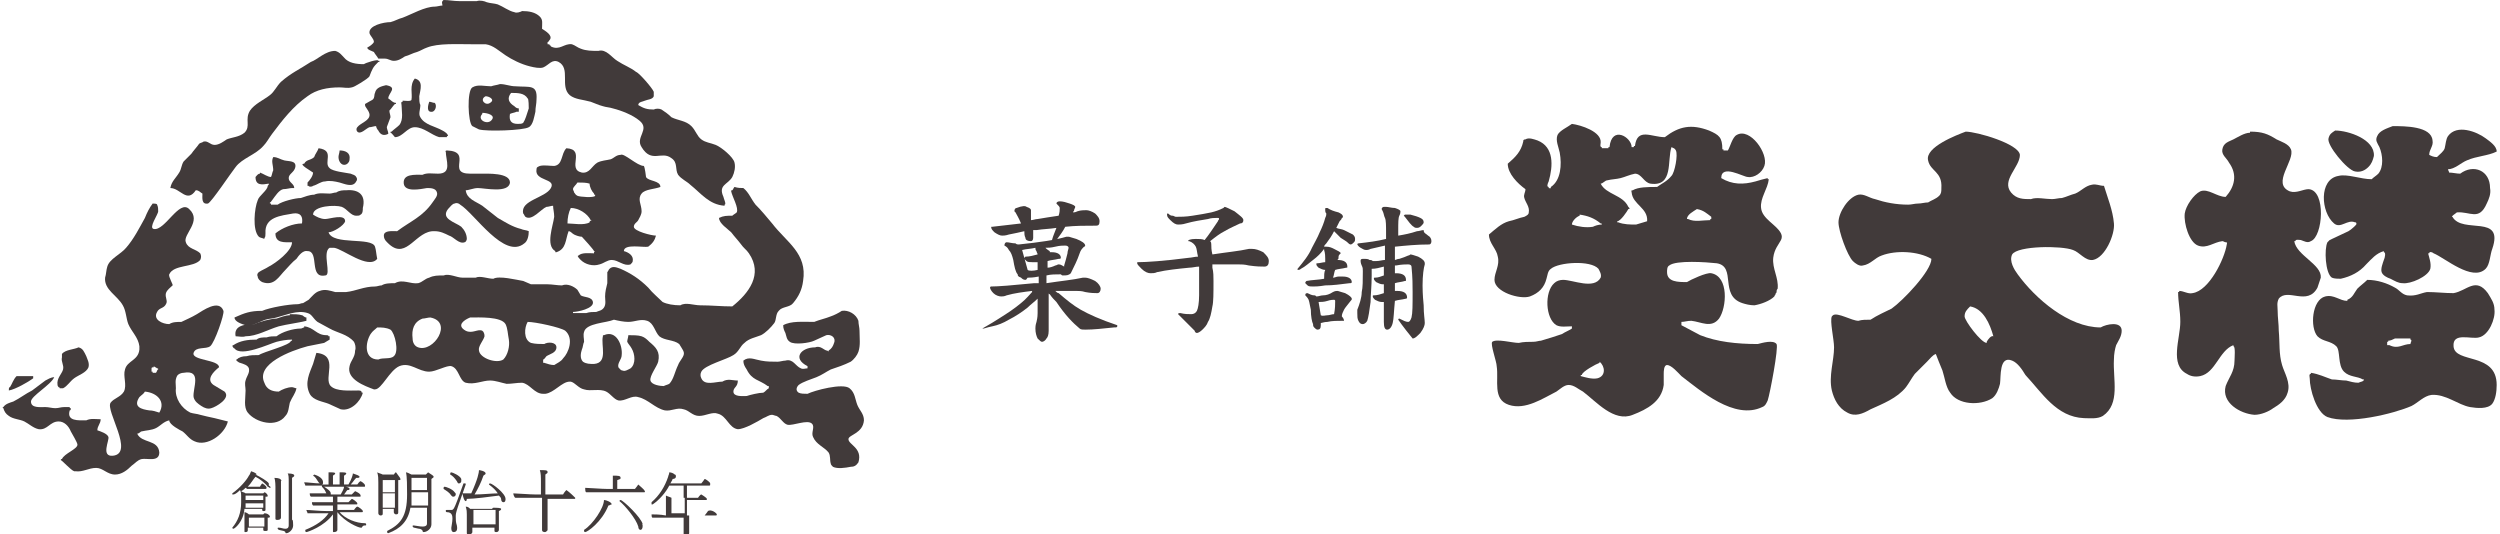 <?xml version="1.0" encoding="utf-8"?>
<!-- Generator: Adobe Illustrator 20.1.0, SVG Export Plug-In . SVG Version: 6.00 Build 0)  -->
<svg version="1.1" id="レイヤー_1" xmlns="http://www.w3.org/2000/svg" xmlns:xlink="http://www.w3.org/1999/xlink" x="0px"
	 y="0px" width="226px" height="48.3px" viewBox="0 0 226 48.3" style="enable-background:new 0 0 226 48.3;" xml:space="preserve">
<style type="text/css">
	.st0{fill:#413A3A;}
</style>
<g>
	<g>
		<g>
			<path class="st0" d="M24.4,44.1c-0.1,0-0.1-0.1-0.2-0.1c-0.2-0.3-0.7-0.7-1.1-0.9c-0.2,0.2-0.4,0.6-0.7,0.9c0.2,0,0.4,0,0.6,0
				h0.5c0.1-0.2,0.2-0.3,0.2-0.3c0,0,0.4,0.2,0.4,0.4c0,0.1-0.1,0.1-0.1,0.1h-1.2c-0.1,0-0.4,0-0.5,0c0,0,0-0.1-0.1-0.1
				c-0.1,0.1-0.2,0.2-0.4,0.3c0.1,0.1,0.3,0.1,0.4,0.2h1.6c0,0,0.1-0.1,0.1-0.1c0,0,0,0,0,0c0.1,0,0.3,0.2,0.3,0.3c0,0,0,0,0,0
				c0,0.1,0,0.1-0.2,0.1v0.5c0,0.1,0,0.4,0,0.5c0,0,0,0.2,0,0.2c0,0,0,0,0,0c0,0.1-0.1,0.1-0.2,0.1c0,0,0,0,0,0c0,0-0.1,0-0.1-0.1
				V46h-1.6c-0.1,1.2-0.9,1.8-1,1.8c-0.1,0-0.1-0.1-0.1-0.1c0,0,0,0,0,0c0.5-0.6,0.8-1.3,0.8-2.3c0-0.2,0-0.6,0-0.6
				c0-0.1,0-0.3-0.1-0.5c-0.3,0.3-0.5,0.4-0.6,0.4c0,0-0.1,0-0.1,0c0,0,0,0,0-0.1c0,0,0,0,0,0c0.7-0.5,1.3-1.2,1.5-1.6
				c0.1-0.1,0.1-0.2,0.2-0.4c0.3,0.1,0.5,0.2,0.5,0.3c0,0,0,0,0,0c0,0,0,0-0.1,0c0.4,0.2,1.1,0.6,1.2,0.8c0,0.1,0,0.1,0,0.2
				C24.5,44,24.5,44.1,24.4,44.1z M24.4,46.7c0,0.1-0.1,0.1-0.2,0.1v0.6c0,0.2,0,0.2,0,0.3c0,0.1,0,0.2,0,0.2c0,0.1-0.1,0.1-0.2,0.1
				c-0.1,0-0.2,0-0.2-0.1c0,0,0-0.2,0-0.2h-1.4c0,0,0,0.1,0,0.1c0,0,0,0.1,0,0.1c0,0.1,0,0.2-0.2,0.2c-0.1,0-0.1,0-0.1-0.1
				c0,0,0,0,0,0c0-0.2,0-0.3,0-0.5v-0.7c0-0.2,0-0.3,0-0.5c0.1,0,0.3,0.1,0.4,0.2h1.3c0,0,0.1-0.1,0.1-0.1c0,0,0,0,0,0
				C24.2,46.4,24.4,46.6,24.4,46.7z M23.8,44.8h-1.6c0,0.1,0,0.3,0,0.4h1.6V44.8z M22.2,45.4L22.2,45.4c0,0.1,0,0.1,0,0.2
				c0,0.1,0,0.2,0,0.3h1.6v-0.4H22.2z M23.9,46.8h-1.4c0,0.2,0,0.6,0,0.8h1.4v0V46.8z M25.4,43.4v1.7c0,0.1,0,0.3,0,0.6
				c0,0.2,0,0.4,0,0.7c0,0.1,0,0.3,0,0.4c0,0.1-0.1,0.2-0.3,0.2c-0.1,0-0.2,0-0.2-0.1c0,0,0-0.2,0-0.3c0-0.5,0-1.2,0-1.4v-1.2
				c0,0,0-0.6-0.1-0.8c0.4,0,0.6,0.1,0.6,0.2c0,0,0,0,0,0.1C25.5,43.4,25.4,43.4,25.4,43.4z M26.5,47.5c0,0.4-0.4,0.7-0.6,0.7
				c-0.1,0-0.1,0-0.1-0.1c-0.1-0.1-0.1-0.1-0.6-0.2c0,0-0.1-0.1-0.1-0.1c0-0.1,0-0.1,0.1-0.1h0c0.2,0,0.4,0.1,0.6,0.1c0,0,0,0,0,0
				c0.2,0,0.3-0.1,0.3-0.3v-3.7c0,0,0-0.1,0-0.2c0-0.4,0-0.7-0.1-0.8c0.5,0,0.6,0.1,0.6,0.2c0,0.1-0.1,0.1-0.2,0.2v3.8
				C26.5,46.9,26.5,47.4,26.5,47.5L26.5,47.5z"/>
			<path class="st0" d="M33,43.9c0,0.1,0,0.1-0.1,0.1h-1.7c0.2,0,0.4,0.1,0.4,0.2c0,0,0,0,0,0c0,0.1-0.1,0.1-0.2,0.1
				c-0.1,0.1-0.2,0.3-0.3,0.4h0.7c0,0,0.2-0.2,0.3-0.3c0,0,0,0,0,0s0,0,0,0c0,0,0.5,0.2,0.5,0.4c0,0.1,0,0.1-0.1,0.1h-2v0.5h1
				c0,0,0.1-0.1,0.1-0.1c0,0,0.1-0.1,0.2-0.2c0,0,0,0,0,0c0,0,0,0,0,0c0.1,0,0.5,0.3,0.5,0.4c0,0.1,0,0.1-0.1,0.1h-1.7v0.5H32
				c0,0,0.2-0.3,0.3-0.3c0.1,0,0.5,0.3,0.5,0.4c0,0.1,0,0.1-0.1,0.1h-2c0.5,0.6,1.5,1,2.3,1c0,0,0.1,0,0.1,0.1c0,0.1,0,0.1-0.1,0.1
				c-0.1,0-0.2,0-0.3,0.2c0,0-0.1,0-0.1,0c-0.2,0-1.4-0.5-2.1-1.4v0.6c0,0.1,0,0.4,0,0.6c0,0.1,0,0.3,0,0.4c0,0.1-0.1,0.2-0.3,0.2
				c-0.1,0-0.1,0-0.1-0.1c0,0,0,0,0,0c0,0,0-0.3,0-0.4c0-0.1,0-0.5,0-0.6v-0.5c-0.8,1.1-2.3,1.6-2.4,1.6c-0.1,0-0.1-0.1-0.1-0.1
				c0,0,0-0.1,0-0.1c1-0.4,1.7-0.9,2.1-1.5h-0.4c-0.3,0-1.2,0-1.5,0c0-0.1-0.1-0.2-0.1-0.3c0.3,0,1.2,0.1,1.8,0.1h0.6v-0.5h-0.5
				c-0.3,0-1,0-1.3,0c-0.1-0.1-0.1-0.2-0.1-0.3c0.3,0,1,0,1.6,0h0.3v-0.5h-0.7c-0.3,0-1,0-1.3,0c-0.1-0.1-0.1-0.2-0.1-0.3
				c0.3,0,1,0,1.5,0v0c-0.1-0.2-0.1-0.3-0.4-0.6c0,0,0,0,0,0c0,0,0-0.1,0-0.1h-0.2c-0.3,0-1,0-1.3,0c0-0.1-0.1-0.2-0.1-0.3
				c0.3,0,1,0.1,1.4,0.1c0,0-0.1-0.1-0.1-0.1c-0.2-0.3-0.3-0.5-0.5-0.6c0,0,0,0,0,0c0,0,0.1-0.1,0.1-0.1c0,0,0.8,0.2,0.8,0.7
				c0,0.1,0,0.2-0.1,0.2h0.6v-0.6c0-0.1,0-0.2,0-0.5c0.4,0,0.6,0,0.6,0.1c0,0.1-0.1,0.1-0.2,0.2l0,0.8h0.6v-0.6c0-0.1,0-0.2,0-0.5
				c0.4,0,0.6,0,0.6,0.1c0,0.1-0.2,0.2-0.2,0.2l0,0.8h0.4c0.3-0.5,0.4-0.9,0.4-1c0.3,0.1,0.6,0.2,0.6,0.3c0,0.1-0.1,0.1-0.2,0.1
				c0,0-0.1,0-0.1,0c-0.2,0.2-0.3,0.4-0.5,0.6h0.6c0.2-0.3,0.3-0.3,0.3-0.3C32.6,43.5,33,43.7,33,43.9z M29.3,44
				c0.3,0.2,0.6,0.4,0.6,0.6c0,0,0,0.1,0,0.1h0.9c0.1-0.2,0.3-0.5,0.3-0.7H29.3z"/>
			<path class="st0" d="M36.2,43.3c0,0.1,0,0.1-0.2,0.1V45c0,0.1,0,0.8,0,1c0,0.1,0,0.2,0,0.3s0,0.2-0.2,0.2c-0.1,0-0.2-0.1-0.2-0.2
				c0-0.1,0-0.2,0-0.3h-1v0.2c0,0.1,0,0.2,0,0.2c0,0.1,0,0.2-0.2,0.2c-0.1,0-0.2-0.1-0.2-0.2c0,0,0,0,0,0c0-0.1,0-0.3,0-0.3
				c0-0.1,0-0.5,0-1v-1.5c0-0.3,0-0.6-0.1-0.9c0.2,0.1,0.3,0.1,0.5,0.2h1c0.1-0.1,0.1-0.2,0.2-0.2c0,0,0,0,0,0
				C36,43,36.2,43.2,36.2,43.3z M34.6,44.6l0,0.7c0,0.2,0,0.4,0,0.6h1.1v-1.3H34.6z M34.6,43.4v1.1h1.1l0-1.1H34.6z M39.2,43.1
				c0,0.1-0.1,0.1-0.2,0.2v3.3c0,0.3,0,0.7,0,0.8c0,0.4-0.4,0.7-0.7,0.7c0,0-0.1,0-0.1-0.1c0-0.1-0.2-0.2-0.3-0.2
				c-0.1,0-0.4-0.1-0.5-0.1c0,0-0.1-0.1-0.1-0.1c0-0.1,0-0.1,0.1-0.1c0,0,0,0,0,0c0.6,0.1,0.7,0.1,0.8,0.1c0.4,0,0.4-0.2,0.4-0.3
				l0-1.4h-1.5c-0.2,1.2-0.9,1.9-2,2.3c0,0,0,0,0,0c-0.1,0-0.1-0.1-0.1-0.1c0,0,0,0,0-0.1c1.2-0.6,1.8-1.3,1.8-3.3
				c0-0.7,0-1.6-0.1-2c0.1,0,0.3,0.1,0.5,0.2h1.3c0.1-0.1,0.1-0.1,0.2-0.2c0,0,0,0,0,0s0,0,0,0C39,42.9,39.2,43,39.2,43.1z
				 M37.2,44.5v0.4c0,0.3,0,0.5,0,0.8h1.5v-1.2H37.2z M37.2,43.2v1.1h1.4v-1.1H37.2z"/>
			<path class="st0" d="M41.2,44.7c0,0.1-0.1,0.2-0.2,0.2c-0.1,0-0.1,0-0.2-0.1c-0.2-0.3-0.4-0.4-0.7-0.6c0,0,0,0,0-0.1
				c0,0,0-0.1,0.1-0.1c0.1,0,0.7,0.2,0.9,0.5C41.2,44.6,41.2,44.6,41.2,44.7z M41.4,45.8c-0.2,0.6-0.2,0.7-0.2,0.9
				c0,0.3,0,0.5,0.1,0.8c0.1,0.5-0.1,0.6-0.3,0.6c-0.1,0-0.2-0.1-0.2-0.3c0,0,0,0,0-0.1c0-0.1,0.1-0.5,0.1-0.8c0-0.2,0-0.6-0.5-0.6
				c-0.1,0-0.1-0.1-0.1-0.1c0-0.1,0-0.1,0.1-0.1c0,0,0,0,0,0c0.1,0,0.3,0,0.4,0c0.1,0,0.1,0,0.2-0.1c0.2-0.3,0.5-1.2,0.9-2.3
				c0,0,0,0,0.1,0c0.1,0,0.1,0,0.1,0.1C42.1,43.8,42.1,43.8,41.4,45.8z M41.7,43.5c0,0.1-0.1,0.2-0.2,0.2c-0.1,0-0.1,0-0.2-0.2
				c-0.2-0.3-0.4-0.5-0.6-0.6c0,0,0,0,0-0.1c0-0.1,0.1-0.1,0.1-0.1c0.1,0,0.8,0.3,0.9,0.6C41.7,43.4,41.7,43.5,41.7,43.5z
				 M45.7,45.1c0,0.1,0,0.3-0.2,0.3c-0.1,0-0.2-0.1-0.2-0.3c0-0.1-0.1-0.2-0.2-0.3c-0.7,0.1-2.3,0.3-2.9,0.3c0,0,0,0,0,0
				c0,0.2-0.1,0.2-0.1,0.2c0,0,0,0,0,0c-0.1,0-0.2-0.2-0.3-0.7c0,0,0.1,0,0.4,0c0.1,0,0.2,0,0.4,0c0.6-1.3,0.7-1.9,0.7-2.1
				c0.1,0,0.6,0.1,0.6,0.3c0,0.1-0.1,0.1-0.2,0.2c-0.2,0.6-0.5,1.2-0.8,1.7c0.7,0,1.6-0.1,2.1-0.1c-0.2-0.3-0.4-0.5-0.8-0.8
				c0,0,0,0,0,0c0-0.1,0.1-0.1,0.1-0.1C44.5,43.7,45.7,44.6,45.7,45.1z M45.3,46c0,0.1,0,0.1-0.2,0.2v1.1c0,0.1,0,0.4,0,0.4
				c0,0.1,0,0.2,0,0.2c0,0.1-0.1,0.2-0.2,0.2c-0.1,0-0.2,0-0.2-0.1c0,0,0-0.2,0-0.3v0h-2v0.2c0,0,0,0.1,0,0.2c0,0,0,0.2-0.3,0.2
				c-0.1,0-0.2,0-0.2-0.1c0,0,0,0,0,0c0,0,0-0.1,0-0.2c0-0.2,0-0.4,0-0.6v-0.9c0-0.2,0-0.4-0.1-0.7c0.2,0,0.3,0.1,0.4,0.2h2
				c0-0.1,0.1-0.1,0.1-0.1c0,0,0,0,0.1,0S45.3,45.9,45.3,46z M44.8,46.1h-2v1.3h2v0V46.1z"/>
			<path class="st0" d="M52,45c0,0.1,0,0.1-0.1,0.1h-2.4v1c0,0.8,0,1.2,0,1.5c0,0.1,0,0.2,0,0.3c0,0.1-0.2,0.2-0.2,0.2
				c-0.1,0-0.3,0-0.3-0.2c0,0,0,0,0,0c0,0,0-0.1,0-0.3c0-0.5,0-1.4,0-1.6v-1h-0.7c-0.3,0-1.4,0-1.7,0c-0.1,0-0.2-0.3-0.2-0.4
				c0.3,0,1.5,0.1,2,0.1h0.5v-1.1c0-0.5,0-0.8-0.1-1.1c0.1,0,0.2,0,0.3,0c0.4,0,0.4,0.1,0.4,0.2c0,0.1-0.1,0.1-0.2,0.2v1.8h1.6
				c0.1-0.2,0.3-0.4,0.3-0.4C51.5,44.5,51.9,44.9,52,45C52,44.9,52,45,52,45z"/>
			<path class="st0" d="M55,45.7c-0.6,1.5-1.9,2.4-2.1,2.4c-0.1,0-0.1-0.1-0.1-0.1c0,0,0-0.1,0-0.1c0.8-0.5,1.8-2,1.8-2.7
				c0.2,0,0.7,0.2,0.7,0.4c0,0,0,0,0,0C55.2,45.6,55.1,45.7,55,45.7z M58.3,44.4c0,0.1,0,0.1-0.1,0.1h-3.5c-0.2,0-1.4,0-1.7,0
				c-0.1,0-0.1-0.3-0.1-0.4c0.3,0,1.5,0.1,2,0.1h0.5v-0.6c0-0.3,0-0.4,0-0.6c0.5,0,0.7,0,0.7,0.2c0,0.1,0,0.1-0.3,0.2v0.8h1.6
				c0.1-0.1,0.3-0.4,0.3-0.4c0,0,0,0,0,0C57.9,44,58.2,44.2,58.3,44.4C58.3,44.3,58.3,44.3,58.3,44.4z M58.1,47.5
				c0,0.3-0.1,0.4-0.2,0.4c-0.1,0-0.2-0.1-0.2-0.3c-0.2-0.7-1.2-1.9-1.7-2.3c0,0,0,0,0,0c0-0.1,0.1-0.1,0.1-0.1c0.2,0,1.9,1.6,2,2.2
				C58,47.4,58.1,47.5,58.1,47.5z"/>
			<path class="st0" d="M64.8,46.5c0,0.1,0,0.1-0.2,0.1h-2.3c0,0.5,0,1.1,0,1.2c0,0.1,0,0.3,0,0.4c0,0,0,0.2-0.3,0.2
				c-0.1,0-0.2,0-0.2-0.1c0,0,0,0,0,0c0-0.1,0-0.2,0-0.3c0-0.1,0-0.7,0-1.2h-1.1c-0.3,0-1.4,0-1.7,0c-0.1,0-0.1-0.2-0.1-0.3
				c0,0,0,0,0,0c0.2,0,0.8,0,1.3,0.1v-1.1c0-0.4,0-0.5,0-0.7c0.2,0.1,0.3,0.1,0.5,0.2h1.1v-1.1h-1.3c-0.3,0.6-0.9,1.3-1.5,1.7
				c0,0,0,0,0,0c0,0-0.1,0-0.1,0c0,0,0,0,0-0.1c0,0,0,0,0-0.1c0.7-0.6,1.2-1.4,1.5-2.3c0-0.1,0.1-0.2,0.1-0.4c0.2,0,0.4,0.1,0.5,0.2
				c0.1,0,0.1,0.1,0.1,0.2c0,0.1-0.1,0.2-0.3,0.2c0,0,0,0,0,0c0,0.1-0.1,0.2-0.2,0.4h2.8c0.1-0.1,0.3-0.4,0.3-0.4
				c0.1,0,0.5,0.3,0.5,0.4c0,0,0,0,0,0.1c0,0.1,0,0.1-0.2,0.1h-1.9v1.1h1c0,0,0.2-0.3,0.3-0.3c0,0,0,0,0,0c0,0,0.5,0.3,0.5,0.4
				c0,0.1,0,0.1-0.1,0.1h-1.7v1.4h1.6c0.1-0.1,0.3-0.4,0.3-0.4C64.3,46,64.8,46.4,64.8,46.5z M61.9,45h-1.2l0,1.4h1.2V46V45z"/>
		</g>
		<g>
			<path class="st0" d="M40.1,0c0.5,0,0.9,0.1,1.4,0.1c0.5,0,1.1,0,1.6,0c0.3-0.1,0.7,0,0.9,0.1c0.3,0.1,0.7,0.1,1,0.2
				C45.5,0.6,46,1,46.5,1.1c0.2,0.1,0.5,0,0.7-0.1c0.6,0,1.2,0.1,1.6,0.5C49.1,1.8,49,2.1,49,2.6c0.3,0.2,1,0.6,0.7,1
				c-0.1,0.1-0.1,0.2-0.2,0.2c0,0.1,0,0.1,0,0.2c0,0,0.1,0,0.1,0c0,0,0.1,0,0.1,0.1c0,0,0.1,0,0.1,0.1c0.8,0.4,1.2-0.3,1.9-0.2
				c0.3,0.1,0.5,0.3,0.8,0.4c0.5,0.2,1,0.2,1.6,0.2c0.7-0.2,1.2,0.6,1.7,0.9c0.6,0.4,1.2,0.6,1.7,1C57.8,6.6,59,8,59.1,8.3
				c0,0.1,0,0.3,0,0.4C59,9,58.5,9,58.3,9.1c-0.2,0.1-0.6,0.1-0.6,0.4c0.5,0.3,0.8,0.4,1.4,0.4c0.2-0.1,0.5-0.1,0.7,0
				c0.3,0.2,0.6,0.4,0.9,0.7c0.6,0.3,1.3,0.3,1.8,0.8c0.4,0.4,0.5,0.9,0.9,1.2c0.4,0.3,0.8,0.3,1.3,0.5c0.5,0.2,1.6,1.1,1.7,1.6
				c0.1,0.4,0,0.9-0.2,1.3c-0.4,0.7-1.3,0.7-0.8,1.8c0,0.1,0.3,0.7,0.1,0.7c0,0,0,0.1,0,0.1c-1.4-0.1-2.1-1.1-3.1-1.9
				c-0.3-0.3-0.8-0.5-1.1-0.9c-0.3-0.5,0-1.1-0.6-1.5c-0.9-0.7-1.8,0.5-2.7-1c-0.6-0.9,0.8-1.6-0.2-2.4c-0.6-0.5-1.6-0.9-2.4-1.1
				c-0.3-0.1-0.6-0.1-0.9-0.2c-0.4-0.1-0.8-0.3-1.1-0.4c-0.7-0.2-1.4-0.2-1.9-0.6c-0.9-0.8,0.1-2.4-1-3c-0.6-0.3-0.9,0.3-1.4,0.5
				c-0.3,0.1-0.8,0-1.2-0.1c-0.8-0.2-1.6-0.6-2.2-1c-0.6-0.4-1.1-0.9-1.8-1c-0.4,0-0.9,0-1.3,0c-1.3,0-3-0.1-4,0.3
				c-0.3,0.1-0.6,0.3-0.9,0.4c-0.4,0.1-0.7,0.3-1.1,0.4c-0.3,0.2-0.6,0.4-1,0.4c-0.3,0-0.5-0.2-0.8-0.2c-0.2,0-0.4,0-0.6,0
				c-0.1-0.2-0.3-0.4-0.4-0.6c-0.2-0.1-0.6-0.2-0.6-0.4c0.2-0.1,0.5-0.3,0.6-0.5c0-0.3-0.3-0.5-0.4-0.8c-0.1-0.7,1.3-1,1.9-1
				c0.4-0.1,0.7-0.3,1.1-0.4c0.8-0.3,2-1,2.9-1c0.2,0,0.5-0.1,0.7-0.1C39.9,0.1,40,0.1,40.1,0z"/>
			<path class="st0" d="M30.3,4.6c0.4,0.1,0.6,0.4,0.8,0.6c0.4,0.5,1.1,0.6,1.8,0.6c0.1-0.1,1.3-0.5,1.3-0.3c0,0,0.1,0,0.1,0
				c0,0,0,0.1,0,0.1c0,0-0.1,0-0.1,0c-0.2,0.2-0.4,0.4-0.5,0.6c-0.1,0.2-0.2,0.4-0.3,0.7c-0.1,0.2-1.4,1-1.6,1c-0.4,0.1-0.7,0-1.1,0
				c-1.1,0-2.1,0.2-2.9,0.8c-1.3,0.9-2.3,2.2-3.2,3.4c-0.3,0.4-0.5,0.8-0.8,1.1c-0.7,0.8-1.9,1.1-2.5,1.9c-0.4,0.5-2.2,3.2-2.5,3.3
				c-0.6,0.1-0.5-0.5-0.5-0.9c-0.2-0.1-0.3-0.3-0.6-0.3c-0.8,1.2-1.4-0.2-2.3-0.2c0.1-0.6,0.5-0.9,0.8-1.4c0.2-0.3,0.2-0.7,0.4-1
				c0.2-0.2,0.5-0.5,0.7-0.7c0.2-0.3,0.5-0.6,0.7-0.9c0.1-0.1,0.3-0.1,0.4-0.2c0.4-0.1,0.6,0.3,1,0.3c0.4,0,0.8-0.3,1.1-0.5
				c0.5-0.2,1.1-0.2,1.6-0.6c0.6-0.6,0-1.2,0.5-2c0.4-0.6,1.3-1,1.8-1.4c0.4-0.3,0.6-0.8,1-1.2c0.9-0.8,1.8-1.2,2.7-1.8
				C28.7,5.4,29.4,4.6,30.3,4.6C30.3,4.6,30.3,4.6,30.3,4.6z"/>
			<g>
				<path class="st0" d="M37.5,7.1c0.8,0.2,0.5,1,0.4,1.6c0,0.3,0,0.6,0.1,0.8c0,0.4-0.2,0.8,0,1.1c0.4,0.7,1.3,0.8,2,1.2
					c0.2,0.1,0.5,0.3,0.5,0.5c0,0-0.1,0-0.1,0c0,0,0,0.1,0,0.1c-0.2,0-0.5,0-0.7,0c-0.7-0.2-1.4-0.9-2.2-0.9c-0.7,0-1.1,0.9-1.8,0.9
					c-0.1-0.1-0.3-0.4-0.4-0.4c0-0.1,0-0.1,0.1-0.1c0.2-0.2,0.5-0.4,0.7-0.6c0.4-0.5,0.2-1.3,0.2-1.8c0-0.1-0.1-0.3,0.1-0.3
					c0,0,0-0.1,0-0.1c0.2,0,0.8,0.1,0.8-0.1C37.3,8.5,37,7.7,37.5,7.1z"/>
				<path class="st0" d="M34.9,7.7c1.1,0.2,0.2,0.7,0.2,1.2c0.2,0.1,0.4,0.4,0.7,0.4c0,0.1,0,0.1-0.1,0.1c-0.2,0.2-0.3,0.4-0.5,0.6
					c0,0.2,0.1,0.4,0.1,0.6c-0.1,0.3-0.2,0.5-0.3,0.8c-0.1,0.2,0.1,0.4,0.1,0.7c-0.4,0.2-0.7,0.1-0.9-0.3c-0.1-0.1-0.2-0.3-0.2-0.4
					c-0.2,0-0.4,0.1-0.6,0.1c-0.3,0.1-0.8,0.7-1.1,0.4c-0.1-0.1-0.1-0.3,0-0.4c0.3-0.4,1.2-0.6,1.1-1.2C33.3,9.9,33,9.7,33,9.5
					c0,0,0-0.1,0-0.1c0.2-0.1,0.5-0.3,0.7-0.4c0.2-0.2,0.1-0.4,0.2-0.6C34,7.9,34.5,7.8,34.9,7.7z"/>
				<path class="st0" d="M38.8,9.2c0.2,0,0.3,0.1,0.5,0.1c0.2,0.2,0.1,0.7-0.2,0.8C38.5,10.2,38.7,9.5,38.8,9.2z"/>
			</g>
			<path class="st0" d="M46.6,7.8c-0.5,0-0.9-0.2-1.4-0.2c-0.3,0.1-0.5,0.1-0.8,0.2c-0.6,0-1.2-0.2-1.7,0.1c-0.5,0.3-0.4,3.2,0,3.5
				c0.2,0.1,0.4,0.2,0.6,0.3c0.7,0.2,4,0.1,4.5-0.2c0.4-0.2,0.5-1,0.6-1.4c0-0.4,0.1-0.7,0.1-1.1C48.6,7.6,47.9,7.9,46.6,7.8z
				 M43.9,8.7C43.9,8.7,43.9,8.6,43.9,8.7c0.3,0,0.9,0.3,0.4,0.6C43.9,9.6,43.3,9,43.9,8.7z M44.4,10.9c-0.4,0.4-1.3-0.1-0.8-0.6
				c0,0,0-0.1,0-0.1C44,10.2,44.9,10.4,44.4,10.9z M47.3,11.1c-0.1,0.1-0.3,0.1-0.5,0.1c-0.6,0-0.8-0.3-0.7-0.9
				c0.2-0.1,0.4-0.1,0.6-0.2c0.1,0,0.1,0,0.2,0c0-0.1,0-0.2,0-0.3c-0.2,0-0.3-0.1-0.4-0.2c-0.5-0.3-0.7-0.7-0.3-1.2
				c0.6,0,1.2,0,1.5,0.5c0.1,0,0.1,0.8,0.1,0.9C47.6,10.4,47.5,10.8,47.3,11.1z"/>
			<path class="st0" d="M40.4,13.6c2.4,0.1-0.1,2.1,2.1,2.1c0.3,0,0.6,0,0.9,0c0.7,0,2.7-0.1,2.7,0.8c-0.1,1-2.3,0.5-2.9,0.5
				c-0.4,0-0.8,0.2-1.1,0.2c0.1,0.8,0.9,1,1.5,1.4c0.5,0.4,0.9,0.7,1.4,1.1c0.7,0.4,1.3,0.8,2.1,1c0.2,0.1,0.5,0.1,0.7,0.2
				c0,0.4-0.1,0.9-0.4,1.1c-1.8,1.5-4.5-2.7-5.8-3.5c-0.1-0.1-0.3-0.2-0.5-0.1c-0.2,0-0.4,0.3-0.6,0.5c-0.7,0.9,0.7,1.2,1.2,1.6
				c0.3,0.3,0.5,0.7,0.5,1.1c0,0.1-0.1,0.3-0.2,0.3c-0.5,0.2-1-0.5-1.4-0.6c-0.4-0.2-0.8-0.4-1.3-0.4c-1.7-0.1-2.5,2.6-4.1,1.2
				c-0.2-0.2-0.5-0.4-0.5-0.8c0-0.5,0.8-0.4,1.2-0.4c1.2-0.9,2.3-1.3,3.2-2.6c0.2-0.3,0.5-0.6,0.4-0.9c-0.1-0.4-0.6-0.4-0.9-0.4
				c-0.6,0.1-2,0.4-2.1-0.4c-0.1-0.9,1-0.8,1.7-0.8c0.4-0.2,0.9-0.1,1.4-0.1c1.3,0,0.7-1.2,0.7-2C40.2,13.7,40.3,13.6,40.4,13.6z"/>
			<g>
				<path class="st0" d="M28.3,15.6c0,0.3-0.3,0.7-0.5,0.9c0,0.1,0,0.2,0,0.3c0,0,0.1,0,0.1,0c0,0.1,0.3,0.1,0.4,0
					c0.4-0.1,0.7-0.4,1.1-0.4c0.4-0.1,0.9,0,1.3,0.1c0.4,0.1,1.2,0.5,1.5-0.1c0.1-0.1,0.1-0.3,0-0.4c-0.1-0.2-0.3-0.2-0.5-0.3
					c-0.5-0.1-1.6-0.2-1.9-0.5c-0.6-0.5,0.5-1.6-1-1.8c-0.1,0.3-0.3,0.5-0.4,0.8c-0.3,0.3-0.7,0.2-0.9,0.6
					C26.9,14.8,28.2,15.5,28.3,15.6z"/>
				<path class="st0" d="M31.4,14.8c0.1-0.1,0.2-0.2,0.2-0.4c0.1-0.6-0.4-0.8-0.9-0.8c0,0.2-0.1,0.4-0.1,0.6
					C30.6,14.7,31,15.1,31.4,14.8z"/>
				<path class="st0" d="M33.9,22.3c-0.3-0.9-3.8-0.1-4.2-1.3c0.4,0,1.4-0.6,1.5-1c0-0.7-1.4-0.2-1.8-0.2c-0.4,0-0.8-0.2-1.1-0.4
					c0-0.8,2-0.9,2.6-0.7c0.5,0.2,0.8,0.8,1.3,0.8c0.2,0,0.3,0,0.4-0.1c0.2-0.1,0.2-0.4,0.2-0.6c0.3-1.2-0.4-1.7-1.5-1.6
					c-0.3,0-0.6,0-0.9,0.2c-0.2,0-0.4,0.1-0.6,0.1c-0.4,0-1-0.1-1.4,0.1c-0.4,0-0.9,0.2-1.2,0.3c-0.5,0-1.7,0.3-2.1,0.6
					c-0.2,0-0.4,0-0.6,0c0,0,0-0.1,0-0.1c0,0-0.1,0-0.1,0c0,0,0-0.1,0-0.1c0.1,0,0.1-0.1,0.2-0.2c0.3-0.4,0.6-0.9,1-1
					c0.3,0,0.6-0.1,0.8-0.1c0.1,0,0.1,0,0.2,0c0-0.4-0.5-0.5-0.5-0.9c0-0.4,0.5-0.5,0.6-1c0.1-0.6-0.6-0.5-1-0.6
					c-0.4-0.1-0.6-0.3-1-0.3c-0.2,0.4,0,0.7,0,1.2c-0.1,0.2-0.1,0.4-0.2,0.6c-0.3,0-0.7-0.3-1-0.4c0,0,0,0.1,0,0.1
					c-0.2,0-0.3,0.2-0.4,0.3c0,0.8,0.6,0.7,1.2,0.6c0,0.1,0,0.1-0.1,0.2c0,0.4-0.8,0.9-0.9,1.3c-0.3,0.7-0.5,2.7,0.1,3.3
					c0.1,0.1,0.3,0.1,0.5,0.2c0,0,0-0.1,0-0.1c0.1,0,0.1-0.3,0.1-0.4c-0.1-1.5,1.4-1.6,2.5-1.8c0.7-0.1,0.9,0.3,0.8,0.9
					c-0.8,0-1.8,0.4-2.4,0.9c0,0.9,0.8,0.8,1.5,0.8c0,0.8-1.5,1.9-2.1,2.2c-0.3,0.2-0.6,0.3-0.9,0.5c-0.1,0.1-0.2,0.2-0.1,0.4
					c0,0.2,0.2,0.4,0.4,0.5c1.1,0.4,1.5-0.5,2.1-1.1c0.3-0.3,0.6-0.7,1-1c0.2-0.3,0.6-0.8,1-0.7c1.1,0,0.1,2.5,1.6,2.2
					c0.6,0-0.3-2.1,0.4-2.5c0.1,0,0.2,0,0.4,0c0.8,0.1,3.1,2,3.9,1C34,22.9,34,22.6,33.9,22.3z"/>
			</g>
			<path class="st0" d="M59.3,21.3c-0.4,0-2-0.4-2-0.8c0-0.3,0.3-0.4,0.4-0.6c0.1-0.2,0.3-0.5,0.3-0.8c0-0.6-0.4-1.1,0-1.6
				c0.3-0.4,1.2-0.4,1.7-0.6c0-0.6-1.1-0.5-1.3-0.9c0,0-0.1-0.9-0.2-1c-0.6,0-1.8-1.2-2.1-1c-0.4,0-0.6,0.3-0.9,0.4
				c-0.4,0.1-0.8,0.1-1.2,0.3c-0.5,0.3-0.7,1-1.4,0.9c-1.4-0.3,0.4-2.1-1.4-2.2c-0.5,0.5-0.3,1.5-1.1,1.6c-0.4,0-0.9-0.1-1.3,0
				c-0.2,0.1-0.3,0.1-0.3,0.3c-0.2,1.1,1.8,0.8,1.3,1.7c-0.5,0.9-2.8,1.1-2.5,2.3c0.1,0.1,0.1,0.2,0.2,0.3c0.6,0.4,1.4-0.7,1.9-0.9
				c0.2,0,0.4-0.1,0.6-0.1c0,0.3,0.1,0.6,0.1,1c-0.1,0.8-0.8,2.6,0.1,3.1c0,0,0,0.1,0,0.1c0,0,0.1,0,0.1,0c0.9-0.3,0.8-1.1,1.1-1.9
				c0.2,0,0.3,0.2,0.5,0.3c0.2,0.1,0.5,0.2,0.7,0.2c0.1,0.1,1.1,1.2,1.1,1.3c0.1,0,0.1,0,0,0.1c0,0,0,0.1,0,0.1
				c-0.4,0-1.1-0.1-1.4,0.2c-0.2,0,0.1,0.3,0.2,0.4c0.4,0.4,1.1,0.6,1.7,0.4c0.4-0.1,0.7-0.4,1.1-0.4c0.6,0,1.1,0.6,1.7,0.4
				c0.1-0.1,0.2-0.2,0.2-0.3c0.1-0.5-0.4-0.8-0.8-0.9c0-0.7,1.8-0.3,2.2-0.4C59,22,59.2,21.7,59.3,21.3
				C59.3,21.4,59.3,21.4,59.3,21.3z M53.3,20.1c-0.5,0.3-1.5,0.1-2,0.1c0-0.5,0.1-1,0.3-1.4c0.7,0,1.5,0.5,1.8,1.1c0,0,0.1,0,0.1,0
				C53.3,20,53.3,20,53.3,20.1z M53.8,17.7C53.8,17.7,53.8,17.7,53.8,17.7c-0.1,0.2-1.4,0.1-1.6,0c-0.2-0.1-0.2-0.2-0.3-0.3
				c0-0.1-0.1-0.2-0.1-0.3c0-0.2,0.3-0.4,0.4-0.6c0.4,0,0.8,0,1.1,0.1c0,0.3,0.2,0.7,0.4,0.9c0,0.1,0,0.1,0.1,0.1
				C53.8,17.6,53.8,17.7,53.8,17.7z"/>
			<g>
				<path class="st0" d="M76.7,39.7c0-0.4,1.3-0.5,1.4-1.7c0-0.6-0.4-0.9-0.6-1.4c-0.2-0.5-0.2-1.1-0.7-1.5
					c-0.6-0.5-3.2,0.2-3.8,0.5c-0.3,0-0.6,0-0.8-0.1c-0.3-0.2-0.2-0.5,0-0.7c0.4-0.3,1.1-0.5,1.6-0.7c0.5-0.2,0.9-0.5,1.3-0.7
					c0.6-0.2,1.2-0.4,1.8-0.7c0.3-0.2,0.6-0.6,0.7-0.9c0.2-0.6,0.1-1.2,0.1-1.9c0-0.3-0.1-0.6-0.1-0.9c-0.2-0.6-0.9-1-1.5-0.9
					c-0.3,0.2-0.7,0.4-1,0.5c-0.5,0.2-1,0.3-1.5,0.5c-1,0-2.1-0.1-2.8,0.3c0,0.3,0.1,0.5,0.2,0.7c0.1,0.3,0.1,0.6,0.4,0.8
					c0.4,0.3,1.8,0.1,2.2-0.1c0.4-0.2,0.7-0.3,1.1-0.5c0.4-0.1,0.9,0.2,0.7,0.7c-0.1,0.3-0.2,0.5-0.5,0.7c0,0.1,0,0.1-0.1,0
					c-0.3,0-0.6-0.5-1.1-0.3c-1.3,0-2.1,1-0.7,1.7c0,0.1,0,0.1,0,0.2c-0.2,0-0.4,0.1-0.6,0c-0.5-0.2-0.7-0.9-1.4-0.7
					c-0.2,0-0.5,0.1-0.7,0.1c-0.5,0-1,0-1.5-0.1c-0.6-0.1-1.1-0.4-1.6,0c0,0.3,0.1,0.5,0.3,0.8c0.5,1,1.1,0.9,1.9,1.5
					c0,0,0.1,0,0.1,0c0,0.1,0,0.1,0,0.2c-0.2,0.1-0.3,0.3-0.5,0.4c-0.4,0-1.2,0.2-1.5,0.3c-0.3,0-1.2,0.1-1.2-0.4
					c0-0.4,0.4-0.4,0.4-1c-0.5,0-0.9-0.2-1.4,0.1c-0.6,0-1.6,0.4-1.9-0.3c-0.1-0.2-0.1-0.4,0-0.6c0.3-0.6,2.3-1.1,2.9-1.5
					c0.5-0.3,0.6-0.8,1-1.1c0.4-0.4,1-0.5,1.5-0.7c0.4-0.2,0.9-0.7,1.2-1.1c0.2-0.3,0.1-0.8,0.4-1.1c0.3-0.4,1-0.3,1.3-0.7
					c0.5-0.6,0.8-1.2,0.9-2c0.4-2.5-1.5-3.5-2.8-5.2c-0.5-0.6-1-1.2-1.5-1.7c-0.4-0.5-0.6-1.1-1.1-1.5C67,17,66.7,17,66.4,16.9
					c-0.1,0.1-0.1,0.2-0.2,0.3c-0.1,0-0.1,0-0.1,0.1c0.1,0.5,0.7,1.5,0.5,1.9c-0.1,0.1-0.3,0.2-0.4,0.3c-0.5,0-0.8,0-1.2,0.2
					c0,0.5,0.8,1,1.1,1.3c0.3,0.4,0.6,0.7,0.9,1.1c0.2,0.3,0.5,0.5,0.7,0.8c1.3,1.9,0,3.6-1.5,4.8c-1,0-1.9-0.1-2.9-0.1
					c-0.6,0-1.3-0.3-1.8,0c-0.6,0-1.2-0.1-1.6-0.3c-0.4-0.4-0.9-0.8-1.3-1.3c-0.8-0.8-1.6-1.3-2.5-1.7c-0.3-0.1-0.7-0.3-1,0
					c-0.1,0.1-0.1,0.2-0.2,0.3c0,0.3,0,0.7,0,1c-0.1,0.4-0.2,0.8-0.2,1.2c0,0.3,0.1,0.7-0.1,1c-0.2,0.3-0.5,0.3-0.7,0.4
					c-0.3,0-0.6,0-0.9,0.1c-0.4,0-0.8,0-1.2,0c0,0,0-0.1,0-0.1c0.4,0,1.9-0.3,1.8-0.9c-0.1-0.5-0.8-0.4-1.1-0.6
					c-0.1-0.2-0.2-0.3-0.3-0.5c-0.3-0.3-0.9-0.6-1.4-0.4c-0.4,0-0.9-0.1-1.3-0.1c-0.5,0-1,0-1.5,0c-0.2-0.1-0.5-0.2-0.7-0.3
					c-0.6-0.1-2.2-0.5-2.7-0.2c-0.5,0-1.2-0.3-1.6-0.1c-0.4,0-0.8,0-1.2,0c-0.5,0-1.2-0.4-1.7-0.2c-0.5,0-0.9,0-1.3,0.2
					c-0.4,0.1-0.6,0.4-1,0.5c-0.7,0.1-1.4-0.4-2.1,0c-0.4,0-0.9,0-1.2,0.2c-0.2,0-0.4,0.1-0.6,0.1c-1,0-1.7,0.4-2.6,0.5
					c-0.3,0-0.7,0-1,0c-0.4-0.1-0.9-0.3-1.4-0.1c-0.4,0.1-0.7,0.5-1,0.8c-0.2,0.1-0.3,0.2-0.5,0.3c-0.2,0-0.3,0.1-0.5,0.1
					c-0.8,0-2.5,0.3-3.2,0.6c-1.1,0-1.6,0.2-2.5,0.6c0,0.4,0.7,0.6,1,0.7c0.7,0.1,1.2-0.3,1.8-0.5c0.3-0.1,0.7-0.1,1-0.2
					c0.8-0.2,1.9-0.7,2.8-0.4c0.4,0.1,0.5,0.5,0.9,0.8c0.4,0.2,0.7,0.4,1.1,0.6c0.7,0.4,1.6,0.5,2.2,1.2c0.1,0.2,0.2,0.5,0.1,0.8
					c0,0.6-0.4,0.9-0.5,1.4c-0.3,1.2,1.4,1.8,2.2,2.1c0,0,0.1,0,0.1,0c0.6,0,1.3-1.7,2.2-2.1c1-0.4,1.7,0.5,2.7,0.5
					c0.6,0,1.6-0.6,2-0.5c0.7,0.2,0.7,1.3,1.3,1.5c0.8,0.2,1.5-0.2,2.2-0.2c0.5,0,1,0.2,1.5,0.3c0.5,0,0.9-0.1,1.4-0.1
					c0.7,0.1,1.1,1,1.9,1c0.1,0,0.1,0,0.2,0c0.8-0.1,1.5-1.1,2.2-1.1c0,0,0.1,0,0.1,0c0.4,0.1,0.7,0.6,1.2,0.7
					c0.6,0.2,1.4-0.1,2,0.2c0.4,0.2,0.7,0.7,1.1,0.8c0.6,0.1,1.2-0.5,1.8-0.3c0.9,0.2,1.5,1,2.4,1.2c0.6,0.1,1.1-0.3,1.7-0.1
					c0.5,0.1,0.8,0.6,1.4,0.6c0.6,0,1.2-0.4,1.7-0.2c0.8,0.2,1,1.3,1.8,1.4c0.6,0,1.8-0.7,2.3-1c0.3-0.1,0.5-0.3,0.8-0.3
					c0.1,0,0.3,0.1,0.4,0.1c0.4,0.2,0.6,0.7,1,0.8c0.5,0.1,1.8-0.5,2.2-0.1c0.3,0.3-0.1,0.8,0.1,1.2c0.3,0.7,1,0.9,1.4,1.4
					c0.2,0.3,0.1,0.7,0.2,1c0,0.1,0.1,0.2,0.2,0.3c0.4,0.2,1.1,0.1,1.6,0c0.3,0,0.5-0.1,0.7-0.4C78,40.5,76.7,40.2,76.7,39.7z
					 M35.6,32.2c-0.3,0.3-1,0.1-1.4,0.3c-1.3,0-1.2-1.5-0.7-2.3c0.2-0.3,0.4-0.4,0.6-0.6c0.4,0,0.8,0,1.2,0.2
					C35.7,30.1,36.1,31.8,35.6,32.2z M37.8,31.4c-0.3-0.1-0.5-0.4-0.5-0.8c-0.1-0.8,0.1-1.5,0.9-1.8c0.2,0,0.5-0.1,0.7-0.1
					C41,29.1,39.2,31.9,37.8,31.4z M45.5,32.5c-0.6,0.4-2.1-0.1-2.2-0.8c-0.1-0.4,0.4-0.9,0.5-1.3c0-0.1,0-0.2-0.1-0.4
					c0,0-0.1-0.1-0.1-0.1c-0.4-0.2-0.9,0.3-1.5,0c-0.9-0.5-0.1-1,0.4-1.2c0.8,0,2.8-0.1,3.2,0.6c0.2,0.4,0.2,0.9,0.3,1.4
					C46.1,31.3,45.9,32.1,45.5,32.5z M50.9,32.4c-0.2,0.3-0.5,0.4-0.8,0.6c-0.3,0-0.6-0.1-0.9-0.2c0,0-0.1,0-0.1,0
					c0-0.1,0-0.2,0-0.3c0.1,0,0.2-0.2,0.3-0.3c0.3-0.2,0.9-0.3,0.9-0.8c0-0.5-0.8-0.5-1.1-0.3c-0.4,0-0.8,0-1.2-0.1
					c-0.7-0.3-0.6-1.4-0.3-1.9c0.7,0,3,0.5,3.4,0.8C51.9,30.6,51.4,31.9,50.9,32.4z M61.8,32.1c-0.1,0.3-0.4,0.6-0.5,0.9
					c-0.3,0.6-0.4,1.3-0.8,1.7c-0.2,0.1-0.3,0.1-0.5,0.2c-0.3,0-1.1-0.1-1.2-0.5c-0.1-0.4,0.6-1.3,0.7-1.7c0.2-0.9-0.2-1.3-0.8-1.8
					c-0.2-0.2-0.4-0.4-0.7-0.5c-0.3-0.1-0.8-0.1-1.2-0.1c0,0.2-0.1,0.4-0.1,0.6c0.1,0.2,0.3,0.4,0.4,0.6c0.3,0.5,0.4,1.4-0.1,1.8
					c-0.2,0.1-0.5,0.3-0.7,0.2c-0.2,0-0.3-0.2-0.4-0.3c-0.1-0.4,0.3-0.7,0.3-1.1c0.1-0.9-0.5-2.3-1.6-1.8c-0.1,0-0.1,0-0.1,0.1
					c-0.2,0.8,0.5,2.4-0.8,2.5c-0.4,0-0.7,0-1-0.2c-0.3-0.3-0.2-0.8-0.1-1.1c0.1-0.2,0.1-0.5,0.2-0.7c0-0.3-0.1-0.6,0-0.9
					c0.2-0.8,2-0.8,2.7-1.1c0.4,0.1,0.9,0.2,1.3,0.2c0.6,0,1.1-0.3,1.7-0.1c0.6,0.2,0.7,1,1.1,1.4c0.5,0.4,1.3,0.3,1.8,0.7
					C61.7,31.6,61.9,31.8,61.8,32.1z"/>
				<path class="st0" d="M25.2,29.5c0.8-0.2,1.7-0.3,2.5-0.5c0-0.1,0-0.2,0-0.3c-0.2,0-0.3-0.2-0.4-0.2c-0.3-0.1-0.7-0.1-1.1-0.1
					c0,0,0,0.1,0,0.1c-0.4,0-0.9,0.2-1.2,0.3c-0.5,0-1.6,0.3-2,0.5c-0.8,0-1.9,0.1-1.7,1.1c0.3,0,0.6,0.1,0.9,0
					C23.2,30.4,24.2,29.8,25.2,29.5z"/>
				<path class="st0" d="M27.8,31.3c0.5-0.1,1-0.2,1.5-0.3c0.2-0.1,0.3-0.2,0.5-0.3c0-0.1,0-0.2,0-0.3c0,0-0.1,0-0.1,0
					c0-0.1-0.1-0.1-0.2-0.1c-0.9,0-1.1-0.7-2-0.8c0,0,0,0.1,0,0.1c-0.1,0-0.2,0.1-0.3,0.1c-0.7,0-1.7,0.3-2.2,0.7
					c-0.3,0-0.6,0-0.9,0.1c-0.3,0-0.7,0-0.9,0.2c-0.8,0-1.5,0.1-2.1,0.5c-0.2,0,0,0.3,0.1,0.3c0.6,0.8,3.1-0.4,3.8-0.6
					c0.4-0.1,0.9-0.2,1.4-0.2c0,0,0,0.1,0,0.1c0,0-0.1,0-0.1,0c0,0.4-2.5,1-2.9,1.3c-0.4,0-0.8,0-1.1,0.1c-0.4,0-0.7,0.1-0.9,0.3
					c-0.2,0,0.2,0.3,0.3,0.3c0.3,0.1,0.7,0.2,0.8,0.5c0.1,0.4-0.2,0.7-0.3,1.1c-0.1,0.3,0,0.6,0,0.9c0,0.7-0.2,1.5,0.2,2
					c0.7,0.9,2.6,1.4,3.4,0.3c0.3-0.3,0.3-0.8,0.4-1.2c0.2-0.5,0.5-0.8,0.6-1.3c-0.1,0-0.3-0.1-0.4-0.1c-0.4,0-0.9,0.2-1.2,0.4
					c-0.6,0-1.1-0.2-1.3-0.8C23.1,32.9,26.3,31.7,27.8,31.3z"/>
				<path class="st0" d="M32.4,35.3c-0.8,0-2,0.1-2.5-0.4c-0.7-0.7,0.8-2.8-1.3-3c-0.1,0.3-0.2,0.7-0.3,1c-0.3,0.8-0.8,1.7-0.3,2.7
					c0.3,0.6,1.2,0.7,1.7,0.9c0.4,0.2,0.7,0.3,1.1,0.5c0.9,0.2,1.8-0.7,2-1.5c0,0-0.1,0-0.1,0C32.7,35.3,32.5,35.3,32.4,35.3z"/>
			</g>
			<g>
				<path class="st0" d="M20.6,38.1c-0.4-0.1-0.8-0.2-1.2-0.3c-0.5-0.1-0.9-0.2-1.3-0.3c-0.3-0.1-0.6-0.1-0.9-0.2
					c-0.8-0.4-1.4-1.3-1.3-2.2c0-0.4-0.1-0.7,0.1-1.1c0.1-0.2,0.4-0.3,0.6-0.3c1.7-0.3,0.8,1.4,0.9,2.2c0.1,0.4,0.4,0.6,0.7,0.8
					c0.3,0.2,0.6,0.3,0.9,0.2c0.4-0.1,1.8-0.9,1.2-1.5c-0.3-0.2-0.7-0.4-1-0.6c-0.7-0.5,0-1.2,0.5-1.6c0-0.7-2.5-0.6-2.3-1.3
					c0.2-0.6,1.1-0.3,1.5-0.6c0.4-0.3,1.3-2.9,1.2-3.2c-0.4-1.1-1.9,0-2.4,0.3c-0.5,0.3-1,0.5-1.4,0.7c-0.4,0-0.8,0-1.1,0.2
					c-0.6,0-1.5-0.4-1.1-1.1c0.2-0.4,0.6-0.3,0.8-0.7c0.2-0.3-0.1-0.6,0-1c0.1-0.3,0.4-0.5,0.6-0.7c0.1,0-0.4-0.8-0.3-1
					c0.4-0.9,2.2-0.6,2.8-1.3c0.1-0.2,0.1-0.4,0-0.6c-0.4-0.4-1.1-0.4-1.3-1c-0.3-0.7,1.5-1.9,0.3-3c-0.9-0.9-2.2,2-3.2,1.8
					c-0.5-0.1,0.4-1.3,0.4-1.6c0-0.2,0-0.4-0.1-0.6c0-0.1-0.3-0.1-0.4-0.1c-0.3,0.4-0.5,0.8-0.7,1.3c-0.5,0.9-1,1.9-1.7,2.7
					c-0.5,0.6-1.5,1-1.7,1.7c-0.1,0.3-0.1,0.7-0.2,1c-0.1,1.1,1.1,1.6,1.6,2.5c0.3,0.5,0.3,1.2,0.5,1.7c0.3,0.7,0.9,1.2,1,2
					c0,0,0,0.1,0,0.1c0,0.1,0,0.1,0,0.2c-0.1,1-1.1,1-1.3,1.8c-0.2,0.6,0.2,1.4-0.1,2c-0.3,0.5-0.9,0.6-1.2,1
					c-0.5,0.7,2.2,4.6,0.2,4.8c-1.1,0.1-0.3-1.4-0.4-1.7c-0.1-0.3-0.7-0.5-1-0.6c0-0.4,0.3-0.6,0.3-1c-0.4,0-0.9-0.1-1.3,0.1
					c-0.7,0-1.8,0.1-1.5-0.9c0.1,0,0.1-0.1,0.1-0.2c-0.1,0-0.1,0-0.1-0.1c-0.2,0-0.3,0-0.5,0c-0.3,0-0.5,0.1-0.8,0.1
					c-0.3,0-0.6-0.1-0.9-0.1c-0.5,0-1.3,0.1-1.3-0.5c0-0.5,1.8-1.5,2.1-2.2c-0.3,0-0.6,0.2-0.8,0.3c-0.4,0.3-0.8,0.6-1.2,0.9
					c-0.6,0.3-1.1,0.7-1.7,1c-0.3,0.1-0.7,0.2-0.9,0.5c-0.1,0-0.1,0,0,0.1c0.1,0.3,0.2,0.5,0.5,0.7c0.4,0.3,1,0.3,1.4,0.5
					c0.4,0.2,0.8,0.6,1.3,0.7c0.8,0.1,1-0.7,1.8-0.7c0.5,0,0.9,0.4,1.1,0.9c0.1,0.2,0.6,1,0.6,1.2c0,0.4-1.2,0.8-1.4,1.3
					c-0.1,0-0.1,0-0.1,0.1c0.1,0,0.9,0.9,1.2,1c0,0,0,0,0.1,0c0.7,0.1,1.2-0.3,1.9-0.3c0.6,0,1,0.6,1.7,0.6c0.6,0,1.1-0.4,1.5-0.8
					c0.3-0.2,0.5-0.5,0.9-0.6c0.5-0.1,1.6,0.3,1.6-0.6c-0.1-1.2-1.6-0.8-2-1.7c0.2,0,0.3-0.2,0.4-0.2c0.4-0.1,0.9-0.1,1.3-0.3
					c0.4-0.2,0.7-0.6,1.2-0.7c0,0.4,1,0.9,1.2,1c0.4,0.3,0.6,0.7,1.1,0.9C18.7,40.4,20.3,39.3,20.6,38.1
					C20.6,38.2,20.6,38.2,20.6,38.1z M13.7,33.3c0-0.1,0.1-0.1,0.2-0.1c0,0,0-0.1,0-0.1c0.1,0.1,0.2,0.1,0.3,0.2
					c0.1,0,0.1,0,0.1,0.1c-0.1,0-0.1,0.2-0.2,0.3c-0.1,0-0.2,0-0.3,0c0,0,0-0.1,0-0.1c0,0-0.1,0-0.1,0
					C13.7,33.4,13.7,33.4,13.7,33.3z M14.4,37.3c-0.3-0.1-0.6-0.2-0.9-0.2c-0.7-0.1-1.5-0.3-0.9-1.2c0.2-0.2,0.4-0.3,0.5-0.5
					C14.2,35.5,15,36.3,14.4,37.3z"/>
				<path class="st0" d="M5.2,34.8c0,0.1,0.1,0.2,0.1,0.2c0,0,0.1,0,0.1,0.1c0,0,0,0,0,0c0.1,0,0.3,0,0.3,0c0.4-0.2,0.6-0.6,1-0.9
					c0.4-0.3,1.1-0.5,1.3-1c0.1-0.4-0.1-0.7-0.2-1c-0.2-0.4-0.3-0.7-0.7-0.8c-0.4,0.2-1.2,0.2-1.5,0.6c0,0,0,0,0,0.1
					c0,0,0,0.1,0,0.1c0,0,0,0,0,0.1c-0.1,0.4,0.2,0.7,0.1,1.1C5.6,33.8,5.1,34.2,5.2,34.8z"/>
				<path class="st0" d="M3,34.2C3.1,34.2,3.1,34.2,3,34.2c0-0.1,0-0.1,0-0.2C2.5,34,2.1,34,1.5,34c-0.3,0.3-0.4,0.7-0.6,1
					c-0.1,0-0.1,0.1-0.1,0.3C1.4,35.2,2.6,34.5,3,34.2z"/>
			</g>
		</g>
	</g>
	<g>
		<g>
			<path class="st0" d="M161,21.7c0.1-0.2,0.1-0.4,0-0.6c-0.4-0.8-1.7-1.3-1.8-2.3c-0.1-0.9,0.6-1.7,0.7-2.6c0,0-0.1,0-0.1,0
				c0,0,0-0.1,0-0.1c-0.4,0.1-0.8,0.2-1.1,0.3c-1.1,0.3-2.1,0.3-3.1-0.3c0-1.3,2-0.1,2.4-0.1c0.6,0.1,1.3-0.4,1.5-1
				c0.4-1.1-1.3-3.5-2.5-2.8c-0.4,0.2-0.6,1.1-0.8,1.4c-0.1,0-0.3,0-0.4,0c0,0,0-0.1,0-0.1c0,0-0.1,0-0.1,0c0-1.1-0.3-1.3-1.2-1.7
				c-1.6-0.6-2.7-0.4-4,0.6c-1.2,0-2.5-0.9-2.7,0.8c0,0-0.1,0-0.1,0c0,0,0,0.1,0,0.1c-0.1,0-0.1,0-0.2,0c0-0.9-1.8-2-2,0
				c0,0-0.1,0-0.1,0c0,0,0,0.1,0,0.1c-0.2,0-0.4,0-0.6,0c0,0,0-0.1,0-0.1c-0.2,0-0.1-0.3-0.1-0.4c0.1-1-1.8-1.6-2.6-1.7
				c-0.4,0.3-1.1,0.6-1.3,1c-0.2,0.5,0.1,1.1,0.2,1.6c0.2,1.1,0.1,2.5-0.8,3.1c0,0.2-0.1,0.1-0.2,0.1c0,0,0-0.1,0-0.1
				c-0.2,0-0.1-0.3,0-0.5c0.4-1.4,0.5-3.1-1-3.7c-0.3-0.1-0.8-0.3-1.1-0.1c-0.2,0-0.2,0.1-0.2,0.2c-0.2,0.9-0.7,1.4-1.4,2
				c0,0.9,0.9,1.8,1.6,2.3c0,0.3-0.2,0.5-0.1,0.8c0.1,0.4,0.5,0.8,0.4,1.3c0,0.2-0.2,0.3-0.4,0.4c-0.5,0.1-0.9,0.3-1.4,0.4
				c-0.7,0.2-1.2,0.7-1.8,1.2c0,0.8,0.7,1.3,0.8,2c0.2,0.8-0.3,1.4-0.3,2.1c0,1.1,2.3,1.8,3.2,1.5c0.8-0.3,1.3-0.8,1.5-1.6
				c0.1-0.3,0.1-0.7,0.4-0.9c0.7-0.6,3.6-0.8,4.3,0c0.1,0.2,0.3,0.5,0.2,0.8c-0.6,1.1-2.5,0.2-3.4,0.2c-0.3,0-0.6,0.1-0.8,0.3
				c-0.9,0.8-0.8,3.2,0.2,3.8c0.4,0.2,0.9,0.1,1.4,0.1c0,0.1,0,0.1,0,0.2c-0.3,0.2-0.6,0.3-0.9,0.5c-0.6,0.2-1.2,0.4-1.9,0.6
				c-0.2,0-0.4,0.1-0.7,0.1c-0.4,0-0.9,0-1.3,0.1c-0.6,0-2-0.4-2.4-0.1c-0.2,0.2,0.4,1.8,0.4,2.2c0.2,1.3-0.4,3,1.1,3.5
				c1.5,0.5,3.1-0.6,4.3-1.2c0.3-0.2,0.7-0.6,1.1-0.6c0.5,0,0.9,0.4,1.3,0.6c1.2,0.9,2.8,2.8,4.5,2.1c1.3-0.5,2.6-1.2,2.8-2.7
				c0-0.3,0-0.6,0-1c0-0.2,0-0.8,0.3-0.8c0.4,0,1,0.7,1.3,1c1.7,1.3,4.8,4,7.3,2.8c0.3-0.1,0.4-0.4,0.5-0.6c0.2-0.6,1-4.8,0.8-5.1
				c-0.3-0.4-1.3-0.1-1.7,0c-1.9,0-3.7-0.2-5.2-0.8c-0.6-0.3-1.1-0.6-1.7-0.9c0-0.1,0-0.2,0-0.3c0.3,0,0.5-0.1,0.9-0.1
				c0.9,0.1,1.8,0.7,2.5-0.2c0.7-1,0.9-3.8-0.7-4.1c-0.4-0.1-1.9,0.6-2.2,0.8c-0.8,0-1.8,0-1.8-0.9c0-0.2,0-0.5,0.2-0.6
				c0.6-0.5,3.4-0.3,4.3-0.2c1.8,0.3,0.2,2.9,2.3,3.6c0.3,0.1,0.7,0.2,1.1,0.2c0.6-0.1,1.4-0.4,1.8-0.8c0-0.1,0.1-0.1,0.1-0.2
				c0-0.1,0.1-0.1,0.1-0.2c0-0.1,0-0.2,0.1-0.3c0.1-1-0.5-1.8-0.4-2.8C160.4,22.5,160.8,22.1,161,21.7z M144,20.5
				c-0.6,0.1-1.3,0-1.9-0.2c0-0.3,0.4-0.7,0.7-0.8c0,0,0-0.1,0-0.1c0.7,0.1,1.3,0.3,1.9,0.8c0.1,0,0.1,0,0.1,0.1
				C144.5,20.3,144.2,20.4,144,20.5z M144.4,34.2c-0.5,0.1-1.1-0.1-1.5-0.2c0,0,0-0.1,0-0.1c0,0,0.1,0,0.1,0c0-0.3,1.3-1,1.6-1.1
				c0,0,0-0.1,0-0.1C145.1,33.1,145.2,34,144.4,34.2z M151.1,15.9c-0.4,0.5-0.9,0.7-1.3,1c-0.8,0-1.7,0-2.2,0.3
				c-0.2,0-0.1,0.1-0.1,0.2c0.1,1.1,1.5,1.4,1.4,2.6c-0.3,0.1-0.7,0.2-1,0.3c-0.5,0-1.1,0-1.6-0.2c0,0-0.1,0-0.1,0c0,0,0-0.1,0-0.1
				c0.3,0,0.9-0.9,1-1.1c0.2,0,0.1-0.1,0-0.2c-0.5-1.1-2-1.1-2.5-2.1c0.2,0,0.4-0.3,0.6-0.3c0.4-0.1,0.8-0.1,1.2-0.2
				c0.4-0.1,0.8-0.3,1.3-0.4c0.6,0,0.8,0.8,1.4,0.9c2.1,0.3,1.5-2.1,1.9-3.3c0.2,0.1,0.3,0.1,0.4,0.3
				C151.7,14,151.4,15.6,151.1,15.9z M154.7,19.8c-0.1,0-0.1,0-0.1,0.1c-0.7,0-1.4,0.2-2-0.1c0,0-0.1,0-0.1,0c0-0.4,0.6-0.7,0.9-0.9
				c0.6,0.1,0.9,0.4,1.3,0.7C154.7,19.7,154.7,19.7,154.7,19.8z"/>
			<path class="st0" d="M191.3,31.2c0.2-0.4,0.5-0.8,0.5-1.3c0-0.9-1.4-0.6-1.9-0.3c-2.9,0-5.9-2.6-7.5-4.8
				c-0.3-0.4-0.8-1.2-0.5-1.8c0.5-0.8,4.5-0.8,5.5-0.4c0.6,0.2,1.1,1,1.8,0.9c1.1-0.2,2-2.3,1.9-3.3c-0.1-1.2-0.6-2.4-0.9-3.4
				c-0.4,0-0.7-0.2-1.1-0.1c-0.6,0.1-1,0.6-1.5,0.8c-0.4,0.1-0.8,0.3-1.2,0.4c-0.3,0-0.6,0.1-0.9,0.1c-0.6,0-1.4-0.2-1.9,0
				c-0.7,0-1.3,0-1.8-0.6c-0.9-1.1,0.8-2.3,0.8-3.4c-0.1-1-3.9-2.1-4.9-2.1c-0.8,0.3-3.7,1.4-3.4,2.6c0.2,1,1.3,1,1.2,2.5
				c0,0.3,0,0.5-0.2,0.7c-0.3,0.3-0.7,0.4-1,0.6c-0.3,0-0.6,0.1-0.9,0.1c-0.3,0-0.6,0.1-0.9,0.1c-1.1,0-2.1-0.2-3-0.5
				c-0.5-0.1-1-0.5-1.5-0.4c-0.9,0.2-1.8,1.6-1.8,2.5c0,0.8,0.8,3,1.3,3.5c0.2,0.2,0.6,0.5,0.9,0.4c0.7-0.1,1.1-0.7,1.7-0.9
				c1.3-0.5,3.3-0.4,4.5,0.3c0,1.1-2.6,3.8-3.6,4.5c-0.6,0.3-1.3,0.6-1.9,1c-0.4,0-0.8,0-1.1,0.1c-0.6,0-1.9-0.8-2.3-0.5
				c0,0-0.1,0.1-0.1,0.1c-0.2,0.4,0.2,2.1,0.2,2.8c0,1.2-0.5,2.6-0.2,3.9c0.2,0.8,0.6,1.6,1.4,2c0.7,0.4,1.4,0.1,2.1-0.3
				c1.1-0.5,2.4-1,3.2-2c0.3-0.4,0.5-0.8,0.8-1.2c0.4-0.4,0.7-0.7,1.1-1.1c0.3-0.3,0.5-0.6,0.8-0.7c0,0,0.5,1.3,0.6,1.5
				c0.2,0.6,0.3,1.5,0.7,2c0.7,1.1,2.7,1.2,3.8,0.5c0.4-0.3,0.6-0.9,0.7-1.3c0.1-0.6-0.1-2.6,1.1-2.1c0.5,0.2,0.9,0.8,1.2,1.3
				c1.5,1.6,2.8,3.8,5.3,3.9c0.5,0,1.2,0.1,1.7-0.2c1.6-1.1,0.9-3.3,1-5.1C191.1,32,191.2,31.5,191.3,31.2z M179.6,30.9
				c0,0,0,0.1,0,0.1c-0.5,0-2-2-2-2.4c0-0.4,0.2-0.6,0.5-0.9c1.2,0.2,1.8,1.6,2.1,2.7C180,30.3,179.7,30.7,179.6,30.9z"/>
			<g>
				<path class="st0" d="M212.3,20.9c-0.6,0.3-1.1,0.5-1.7,0.8c-0.1,0.1-0.1,0.1-0.2,0.2c-0.3,0.6-0.2,2.8,0.4,3.2
					c0.2,0.1,0.6,0.1,0.8,0.1c0.9-0.2,1.7-0.6,2.3-1.3c0.5-0.5,0.9-1,1.6-1.2c0,0,0,0.1,0,0.1c0.2,0,0.1,0.5,0,0.7
					c-0.1,0.3-0.3,0.8-0.2,1.1c0.1,0.3,0.5,0.5,0.8,0.6c0.4,0.2,0.7,0.4,1.1,0.4c0.7,0.1,2.3-0.6,2.5-1.3c0.1-0.5-0.1-1-0.2-1.4
					c0,0,0.1,0,0.1,0c0-0.2,0.3-0.1,0.4,0c1,0.4,3.5,2.6,4.7,1.4c0.4-0.4,0.4-1.3,0.6-1.8c1.1-3.2-2.7-1.3-3.6-2.9
					c-0.2,0,0.3-0.3,0.4-0.4c1.2-0.1,2,0.8,2.7-0.8c0.2-0.4,0.4-0.9,0.3-1.4c0-1.6-1.5-2.2-2.7-1.3c-0.3,0-0.7-0.1-1-0.1
					c0-0.1-0.1-0.2-0.1-0.3c0.6,0,1.2-0.6,1.7-0.8c0.9-0.4,1.9-0.4,2.7-0.8c0-0.5-0.6-0.9-1-1.2c-0.8-0.6-2.6-1.3-3.4-0.2
					c-0.2,0.3-0.2,0.7-0.3,1.1c-0.1,0.3-0.4,0.5-0.7,0.8c-0.3,0-0.5-0.1-0.7-0.2c0-0.5,0.4-0.8,0.3-1.3c-0.1-1.3-2.5-1.3-3.6-1.3
					c-0.5,0.2-1.2,0.4-1.4,0.9c-0.2,0.4,0,0.6,0.2,1c0.3,0.7,0.4,1.8-0.1,2.4c-0.2,0.2-0.4,0.3-0.6,0.5c-1,0-2.2-0.5-3-0.3
					c-1.8,0.3-1.6,3.3-0.4,4.3c0.6,0.5,1.2-0.4,1.9-0.1c0.1,0,0.1,0,0.1,0.1C213.2,20.2,212.5,20.8,212.3,20.9z"/>
				<path class="st0" d="M212.9,15.5c0.5,0.1,0.9-0.1,1.2-0.4c0.3-0.3,0.4-0.6,0.5-1c0.1-1.5-2.3-2.3-3.5-2.3
					c-0.3,0.2-0.5,0.3-0.6,0.7C210.3,13.1,212.2,15.4,212.9,15.5z"/>
				<path class="st0" d="M209.5,26c0.1-0.3,0.2-0.6,0.3-0.9c0.1-1.2-2.2-2-2.4-3.3c0,0,0.1,0,0.1,0c0-0.2,0.4-0.1,0.5-0.1
					c0.3,0.1,0.6,0.3,0.9,0.1c1.1-0.4,1.4-4.6-0.2-4.7c-0.5,0-1.1,0.4-1.7,0.2c-1.7-0.7,0.5-2.8,0.1-3.8c-0.2-0.5-0.9-0.7-1.3-0.9
					c-0.8-0.5-1.3-0.7-2.4-0.7c0,0,0,0.1,0,0.1c-0.5,0-1.1,0.4-1.5,0.6c-0.4,0.2-0.9,0.3-1,0.9c-0.1,0.5,0.4,0.8,0.6,1.2
					c0.8,1.1,0.5,2.2-0.3,3.1c-0.8,0-1.6-0.8-2.3-0.5c-0.6,0.3-1.3,1.3-1.4,2c-0.1,0.9,0.4,2.6,1.2,2.9c0.8,0.3,1.4-0.3,2.2-0.4
					c0.1,0,0.2,0.1,0.3,0.1c0.2,0,0.1,0.1,0.1,0.2c-0.2,1.3-1.6,4.2-3.1,4.4c-0.4,0.1-0.8-0.2-1.2-0.2c0,0,0,0.1,0,0.1
					c0,0-0.1,0-0.1,0c0,0.9,0.2,1.7,0.2,2.7c0,1.5-1,3.9,0.6,4.7c0.3,0.2,0.7,0.3,1.2,0.2c1.4-0.3,1.7-2.3,3-2.8c0,0,0,0.1,0,0.1
					c0.2,0,0.1,1.1,0.1,1.3c0,1-0.5,1.5-0.8,2.3c-0.4,1.5,1.3,2.5,2.6,2.6c0.6,0,1.3-0.3,1.7-0.6c0.5-0.3,1.1-0.7,1.3-1.4
					c0.3-0.9-0.3-1.8-0.5-2.5c-0.3-1-0.2-2-0.3-3.1c0-0.6-0.1-1.2-0.1-1.8c0-0.4-0.1-0.7,0.1-1.1C206.8,26,208.6,27.7,209.5,26z"/>
				<path class="st0" d="M221.8,31.3c-0.1-1.3,1.6-0.6,2.3-0.8c0.9-0.2,1.5-1.7,1.4-2.5c0-0.6-0.3-1-0.6-1.5c-1.1-1.5-1.9-0.2-3.1,0
					c-0.8,0-1.6-0.1-2.4-0.1c-0.6,0.1-1,0.4-1.8,0.3c-0.5-0.1-0.7-0.5-1.1-0.7c-0.7-0.4-1.6-0.7-2.5-0.7c-0.3,0.3-0.6,0.5-0.9,0.8
					c-0.3,0.4-0.4,0.8-0.9,1c0,0,0,0.1,0,0.1c-0.7,0-1.2-0.6-2-0.4c-1.2,0.3-1.4,2.8-0.7,3.6c0.5,0.5,1.2,0.4,1.7,0.9
					c0.4,0.4,0.1,1.7,0.7,2.3c0.5,0.5,1.2,0.4,1.7,0.7c0,0,0.1,0,0.1,0c0,0.2-0.3,0.2-0.5,0.3c-0.4,0-0.7-0.1-1.1-0.2
					c-0.4,0-0.9-0.1-1.3-0.1c-0.6-0.2-1.2-0.5-1.9-0.6c0,0,0,0.1,0,0.1c-0.2,0-0.1,0.3-0.1,0.4c0,1,0.6,3.1,1.6,3.5
					c1.9,0.7,6-0.3,7.6-1c0.6-0.3,1.1-0.9,1.8-1c1.3-0.1,2.4,0.9,3.5,1.1c0.6,0.1,1.6,0.2,2-0.3c0.3-0.4,0.4-1.1,0.4-1.7
					C225.7,31.8,221.9,32.9,221.8,31.3z M217.9,31.1c-0.7,0-1.1,0.5-1.9,0.1c-0.1,0-0.1,0-0.2,0c0-0.1,0-0.2,0-0.3
					c0.1,0,0.1,0,0.1-0.1c0.2,0,0.4-0.1,0.6-0.2c0.5,0,1,0,1.4,0c0,0,0,0.1,0,0.1C218.1,30.7,217.9,31,217.9,31.1z"/>
			</g>
		</g>
		<g>
			<path class="st0" d="M91.8,22c0.1,0.1,0.2,0.1,0.3,0.1c1.9-0.2,3.3-0.4,4.3-0.7c0.1,0,0.2,0,0.2,0c0.1,0,0.3,0.1,0.7,0.2
				c0.5,0.2,0.8,0.4,0.8,0.6c0,0,0,0.1-0.1,0.1c-0.2,0.2-0.3,0.3-0.4,0.6c-0.2,0.6-0.5,1.2-0.8,1.8c-0.2,0.2-0.4,0.2-0.7,0.2
				c-0.1,0-0.1,0-0.2-0.1c-0.5,0-0.9,0-1.3,0.1c0,0.2,0,0.4,0,0.7c1.3-0.2,2.4-0.3,3.3-0.5c0.1,0,0.2,0,0.2,0c0.2,0,0.5,0.1,0.9,0.3
				c0.3,0.2,0.5,0.5,0.5,0.7c0,0.2-0.1,0.4-0.3,0.4c-0.2,0-0.6,0-1.1-0.1c-0.3-0.1-0.6-0.1-0.8-0.1c-0.7,0-1.4,0-1.9,0
				c0.1,0.1,0.2,0.2,0.3,0.2c0.7,0.6,1.3,1.1,2,1.5c0.7,0.4,1.8,0.9,3.3,1.4v0.1c0,0.1-0.1,0.1-0.3,0.1c-1,0.1-1.8,0.2-2.6,0.2
				c-0.2,0-0.4,0-0.5-0.1c-0.6-0.5-1.3-1.2-2.1-2.4c-0.2-0.2-0.4-0.4-0.6-0.7c0,0-0.1,0-0.1-0.1c0,1.2,0,2.3,0,3.4
				c0,0.4-0.1,0.6-0.2,0.7c-0.1,0.2-0.3,0.3-0.4,0.3c-0.1,0-0.2-0.1-0.4-0.3c-0.1-0.2-0.2-0.5-0.2-0.9c0-0.1,0-0.3,0.1-0.6
				c0.1-0.4,0.1-0.7,0.1-0.8c0-0.4,0-0.9,0-1.3c-0.3,0.3-0.6,0.5-0.9,0.8c-0.5,0.4-1.1,0.8-1.7,1.1c-0.5,0.3-1,0.5-1.5,0.6
				c-0.5,0.1-0.7,0.2-0.8,0.2h-0.1c0.7-0.4,1.2-0.7,1.5-0.9c0.8-0.5,1.4-0.9,2-1.4c0.5-0.4,0.8-0.8,1-1c0,0,0,0,0-0.1
				c-0.8,0.1-1.6,0.2-2.3,0.4c-0.2,0.1-0.4,0.1-0.5,0.1c-0.2,0-0.5-0.1-0.7-0.3c-0.2-0.2-0.3-0.4-0.3-0.5c0,0,0-0.1,0.1-0.1
				c0.6,0,1.9-0.1,3.9-0.3c0.1,0,0.2,0,0.4,0c0-0.2,0-0.4,0-0.6c-0.5,0.1-0.8,0.1-0.9,0.1c-0.1,0-0.1,0-0.1,0
				c-0.1,0.1-0.1,0.2-0.2,0.2c-0.2,0-0.3-0.1-0.4-0.2C92,25,92,24.9,92,24.8c-0.2-0.2-0.3-0.7-0.4-1.3c-0.1-0.4-0.2-0.7-0.4-0.9
				c-0.1-0.2-0.2-0.3-0.4-0.4c0-0.2,0.1-0.3,0.2-0.3C91.2,21.9,91.5,22,91.8,22z M92.8,18.7c0.3,0.1,0.4,0.2,0.4,0.3v0.9
				c0.2,0,0.4-0.1,0.6-0.1c0.6-0.1,1.2-0.2,1.9-0.3c0.1-0.3,0.1-0.5,0.1-0.7c0-0.1-0.1-0.2-0.3-0.4c0-0.1,0.1-0.2,0.3-0.2
				c0.3,0,0.6,0.1,0.9,0.2c0.3,0.1,0.5,0.2,0.5,0.3c0,0.1-0.1,0.2-0.1,0.3c0,0.1-0.1,0.1-0.1,0.2c0.1,0,0.2,0,0.4-0.1
				c0.3-0.1,0.6-0.1,0.8-0.1c0.2,0,0.5,0.1,0.8,0.3c0.2,0.2,0.4,0.4,0.4,0.7c0,0.3-0.1,0.4-0.3,0.4c-1,0-1.9,0-2.8,0.1
				c-0.2,0.4-0.5,0.8-0.8,1.2c-0.1,0.1-0.2,0.1-0.3,0.1c-0.1,0-0.1,0-0.1-0.1c0.1-0.4,0.3-0.8,0.4-1.1c-0.6,0.1-1.2,0.1-1.8,0.2
				c-0.1,0-0.2,0-0.3,0v0.7c0,0.2-0.1,0.3-0.2,0.3c-0.3,0-0.5-0.1-0.5-0.3c-0.1-0.2-0.1-0.4-0.1-0.6c-0.4,0.1-0.9,0.2-1.4,0.3
				c-0.3,0.1-0.5,0.1-0.6,0.1c-0.2,0-0.4-0.1-0.7-0.3c-0.2-0.2-0.3-0.3-0.3-0.5c0,0,0,0,0.1,0c0.9-0.1,1.8-0.2,2.6-0.3
				c-0.2-0.5-0.4-0.8-0.5-1c-0.1-0.1-0.1-0.1-0.1-0.1c0-0.2,0.1-0.3,0.2-0.3C92.4,18.6,92.7,18.6,92.8,18.7z M93.8,24.4
				c0-0.2,0-0.4,0-0.7c-0.2,0-0.4,0-0.5,0c-0.2,0-0.4,0-0.5-0.1c-0.1-0.1-0.2-0.2-0.2-0.2c0-0.1,0-0.1,0.1-0.2
				c0.4,0,0.7-0.1,1.1-0.2c0-0.1-0.1-0.2-0.1-0.3c-0.1-0.1-0.1-0.2-0.1-0.3c-0.4,0.1-0.8,0.1-1.2,0.2l0.5,1.8
				C93,24.5,93.4,24.5,93.8,24.4z M94.5,22.4c0.2,0.2,0.4,0.3,0.4,0.3c0,0.1,0,0.1,0,0.1c0.1,0,0.2,0,0.2,0c0.5,0,0.8,0.2,0.8,0.5
				c0,0.1-0.1,0.1-0.2,0.1c-0.4,0.1-0.7,0.1-1,0.2c0,0.2,0,0.4,0,0.6c0.2,0,0.5-0.1,0.7-0.2c0.1,0,0.2-0.1,0.3-0.1
				c0.2,0,0.3,0.1,0.5,0.2c0,0,0,0,0-0.1c0.1-0.3,0.2-0.7,0.3-1.1c0-0.2,0.1-0.4,0.1-0.5c0-0.1-0.1-0.2-0.3-0.2
				c-0.2,0-0.5,0-0.9,0.1C95,22.4,94.7,22.4,94.5,22.4C94.4,22.4,94.4,22.4,94.5,22.4z"/>
			<path class="st0" d="M106,19.5c0.1,0,0.2,0.1,0.3,0.1c0.4,0,0.9,0,1.5-0.1c0.7-0.1,1.2-0.2,1.7-0.3c0.4-0.1,0.7-0.2,1.1-0.4
				c0,0,0.1-0.1,0.1-0.1c0.1,0,0.5,0.2,0.9,0.4c0.5,0.4,0.8,0.6,0.8,0.8c0,0.2-0.1,0.3-0.3,0.3c-0.4,0.2-0.9,0.4-1.4,0.7
				c-0.4,0.2-0.8,0.5-1.3,0.9c0.1,0.1,0.1,0.2,0.1,0.3c0,0.2,0,0.5,0.1,0.9c1.3-0.2,2.4-0.3,3.3-0.5c0.1,0,0.2,0,0.3,0
				c0.3,0,0.6,0.1,1,0.3c0.3,0.3,0.5,0.5,0.5,0.8c0,0.3-0.1,0.5-0.4,0.5c-0.3,0-0.7,0-1.4-0.1c-0.4-0.1-0.7-0.1-1-0.1
				c-0.8,0-1.6,0-2.3,0c0,0.1,0,0.2,0,0.3c0.1,0.4,0.1,0.8,0.1,1.2c0,1.1,0,1.9-0.1,2.3c-0.1,0.6-0.2,1.1-0.4,1.4
				c-0.1,0.3-0.3,0.5-0.5,0.7c-0.2,0.2-0.4,0.3-0.5,0.3c-0.1,0-0.2-0.1-0.2-0.2c-0.4-0.4-0.9-0.9-1.5-1.5c0-0.1,0.1-0.1,0.2-0.1
				c0.4,0.1,0.7,0.1,1,0.1c0.2,0,0.4-0.1,0.5-0.3c0.1-0.2,0.2-0.7,0.2-1.4c0-0.4,0-0.9,0-1.3c0-0.5,0-0.9,0-1.3
				c-0.3,0-0.6,0.1-0.9,0.1c-1,0.1-2,0.2-2.9,0.4c-0.2,0.1-0.4,0.1-0.6,0.1c-0.2,0-0.5-0.1-0.8-0.4c-0.2-0.2-0.4-0.4-0.4-0.5
				c0-0.1,0-0.1,0.1-0.1c0.7,0,2.3-0.1,4.6-0.4c0.2,0,0.5-0.1,0.8-0.1c-0.1-0.4-0.1-0.7-0.2-0.9c-0.1-0.2-0.3-0.4-0.6-0.5l-0.1,0
				c0-0.1,0.2-0.2,0.7-0.2c0.3,0,0.6,0,0.8,0.1c0.4-0.5,0.8-1.1,1.2-1.7c0-0.1,0.1-0.1,0.1-0.2c0-0.1,0-0.1-0.2-0.1
				c-0.2,0-0.5,0-0.8,0.1c-0.6,0.1-1.3,0.2-2,0.4c-0.3,0.1-0.6,0.1-0.7,0.1c-0.2,0-0.4-0.1-0.7-0.4c-0.2-0.2-0.3-0.3-0.3-0.5
				c0-0.1,0-0.1,0.1-0.1C105.8,19.5,105.9,19.5,106,19.5z"/>
			<path class="st0" d="M121,19.2c0.2,0.1,0.4,0.2,0.4,0.4c0,0,0,0.1-0.1,0.1c0,0.1-0.1,0.2-0.2,0.3c-0.1,0.2-0.2,0.4-0.3,0.6
				c0.2,0.1,0.5,0.1,0.7,0.2c0.4,0.2,0.6,0.3,0.8,0.4c0.1,0.1,0.2,0.2,0.2,0.4c0,0.1,0,0.2-0.1,0.3c-0.1,0.1-0.2,0.2-0.3,0.2
				c-0.1,0-0.2-0.1-0.3-0.2c-0.1-0.1-0.3-0.2-0.6-0.4c-0.2-0.2-0.4-0.4-0.6-0.6c-0.2,0.4-0.4,0.7-0.7,1.1c-0.1,0.1-0.2,0.2-0.2,0.3
				c0,0,0.1,0,0.2,0c0.3,0,0.5,0.1,0.7,0.2c0.4,0.2,0.6,0.3,0.6,0.4l-0.1,0.1c-0.1,0.1-0.1,0.2-0.1,0.3c0,0.1,0,0.1-0.1,0.2
				c0,0,0,0,0,0c0.6,0,0.9,0.2,0.9,0.6c0,0.1,0,0.1-0.1,0.1c-0.4,0.1-0.7,0.1-1,0.2v0c-0.1,0.2-0.1,0.5-0.2,0.7
				c0.2,0,0.3-0.1,0.5-0.1c0.2,0,0.3,0,0.4,0c0.5,0,0.8,0.2,0.8,0.5c0,0.1-0.1,0.1-0.2,0.1c-0.8,0.1-1.5,0.2-2.2,0.2
				c-0.6,0.1-0.9,0.1-1.1,0.1c-0.2,0-0.4,0-0.5-0.1c-0.1-0.1-0.2-0.2-0.2-0.2c0-0.1,0-0.1,0.1-0.2c0.5-0.1,1.1-0.1,1.6-0.2
				c0-0.3,0-0.6,0.1-0.8c0,0,0,0,0,0c-0.2,0-0.4-0.1-0.6-0.2c-0.1-0.1-0.2-0.2-0.2-0.3c0-0.1,0-0.1,0.1-0.1c0.2,0,0.5-0.1,0.7-0.1
				c0-0.1,0-0.2,0-0.3c0-0.2,0-0.5-0.1-0.8c0,0,0-0.1,0-0.1c-0.3,0.4-0.6,0.7-1,1c-0.4,0.3-0.7,0.6-1.1,0.8
				c-0.1,0.1-0.2,0.1-0.3,0.1v-0.1c0.5-0.6,1-1.2,1.3-1.9c0.2-0.4,0.5-0.9,0.7-1.4c0.2-0.4,0.4-0.9,0.5-1.3c0.1-0.2,0.1-0.3,0.1-0.4
				c-0.1-0.1-0.1-0.2-0.1-0.4c0-0.1,0-0.1,0.2-0.1C120.3,19,120.6,19.1,121,19.2z M118.8,26.7c0.1,0,0.1,0,0.2,0.1
				c0.2,0,0.4-0.1,0.6-0.1c0.3,0,0.6-0.1,0.9-0.3c0.2-0.1,0.3-0.1,0.4-0.1c0.1,0,0.3,0.1,0.7,0.2c0.4,0.2,0.6,0.4,0.6,0.5
				c0,0.1,0,0.1-0.1,0.2c-0.3,0.4-0.5,0.6-0.6,0.8c-0.1,0.2-0.2,0.4-0.2,0.6c0,0,0,0,0,0c0.2,0.2,0.2,0.4,0.2,0.4c0,0-0.1,0-0.1,0
				c-0.5,0-1,0-1.4,0.1c-0.3,0-0.5,0.1-0.6,0.1l0,0.2c0,0.3-0.1,0.4-0.3,0.4c-0.1,0-0.2-0.1-0.3-0.2c-0.1-0.1-0.1-0.2-0.1-0.3
				c-0.1-0.2-0.2-0.7-0.2-1.3c-0.1-0.4-0.1-0.6-0.2-0.9c-0.1-0.2-0.2-0.3-0.3-0.4c0-0.1,0-0.2,0.2-0.2
				C118.4,26.6,118.6,26.7,118.8,26.7z M120,28.5c0.2,0,0.4-0.1,0.6-0.1c0.1-0.5,0.1-0.9,0.1-1.2c0,0,0-0.1-0.1-0.1
				c-0.1,0-0.3,0-0.6,0.1c-0.3,0.1-0.6,0.1-0.8,0.1l0.2,1.2C119.6,28.6,119.8,28.5,120,28.5z M129.1,21.3c0.2,0.1,0.3,0.3,0.3,0.5
				c0,0.2-0.1,0.3-0.2,0.3c-1.1,0-2.1,0.1-3.1,0.2c0,0.4,0,0.8,0,1.2c0.1,0,0.2-0.1,0.4-0.1c0.3-0.1,0.6-0.2,0.8-0.3
				c0.1,0,0.2-0.1,0.2-0.1c0.1,0,0.4,0.1,0.7,0.2c0.4,0.2,0.6,0.4,0.6,0.6c0,0,0,0.1,0,0.1c-0.1,0.3-0.2,1-0.2,1.9
				c0,0.2,0,0.8,0.1,1.8c0,0.8,0.1,1.3,0.1,1.6c0,0.2-0.1,0.5-0.4,0.9c-0.3,0.3-0.5,0.5-0.7,0.5c-0.9-1.1-1.3-1.7-1.3-1.7
				c0,0,0-0.1,0.1-0.1c0.4,0.2,0.6,0.3,0.8,0.3c0.1,0,0.2-0.1,0.3-0.4c0.1-0.4,0.1-1.1,0.1-2.3c0-0.6,0-1.3-0.1-2.3
				c0-0.1-0.1-0.2-0.3-0.2c-0.2,0-0.6,0-1.1,0.1c0,0,0,0-0.1,0c0,0.3,0,0.5,0,0.7c0,0,0,0,0.1,0c0.6,0,0.9,0.2,0.9,0.6
				c0,0.1,0,0.1-0.1,0.1c-0.3,0.1-0.6,0.1-0.9,0.2c0,0.2,0,0.5,0,0.7c0.1,0,0.2,0,0.2,0c0.6,0,0.9,0.2,0.9,0.6
				c0,0.1-0.1,0.1-0.1,0.1c-0.4,0.1-0.7,0.1-1,0.2c-0.1,1-0.1,1.6-0.2,2c-0.1,0.4-0.3,0.6-0.5,0.6c-0.2,0-0.3-0.2-0.3-0.7
				c0-0.2,0-0.9,0-1.8c-0.1,0-0.2,0-0.2,0c-0.2,0-0.4-0.1-0.6-0.2c-0.1-0.1-0.2-0.2-0.2-0.3c0-0.1,0-0.1,0.1-0.1
				c0.3,0,0.6-0.1,0.9-0.2c0-0.2,0-0.5,0-0.8c0,0-0.1,0-0.1,0c-0.2,0-0.4-0.1-0.6-0.2c-0.1-0.1-0.2-0.2-0.2-0.3c0-0.1,0-0.1,0.1-0.1
				c0.3,0,0.5-0.1,0.8-0.2c0-0.2,0-0.5,0-0.8c-0.4,0.1-0.7,0.2-1.1,0.2c0,0.2,0,0.4,0,0.6c0,1-0.1,1.8-0.1,2.4
				c-0.1,0.8-0.2,1.4-0.3,1.7c-0.1,0.2-0.3,0.3-0.4,0.3c-0.2,0-0.3-0.1-0.4-0.3c-0.1-0.2-0.1-0.4-0.1-0.7c0-0.1,0-0.2,0-0.3
				c0.2-0.5,0.4-1.1,0.4-1.6c0.1-0.4,0.1-1.1,0.1-1.9c0-0.2,0-0.3-0.1-0.5c-0.1-0.2-0.1-0.4-0.1-0.4c0-0.1,0-0.2,0.2-0.2
				c0.3,0,0.5,0,0.6,0.1c0.1,0,0.2,0,0.3,0.1c0.1,0,0.2,0,0.3,0c0.3,0,0.6-0.1,0.8-0.1c0-0.4,0-0.8,0-1.3c-0.4,0.1-0.9,0.2-1.3,0.3
				c-0.2,0.1-0.3,0.1-0.4,0.1c-0.2,0-0.3-0.1-0.5-0.2c-0.2-0.1-0.3-0.3-0.3-0.3c0,0,0-0.1,0.1-0.1c0.9-0.1,1.7-0.2,2.5-0.4
				c0-0.2,0-0.3,0-0.5c0-0.7,0-1.2-0.1-1.4c-0.1-0.2-0.1-0.4-0.2-0.6l-0.1-0.2c0-0.1,0.1-0.2,0.2-0.2c0.1,0,0.1,0,0.2,0
				c0.2,0,0.5,0.1,0.8,0.1c0.3,0.1,0.5,0.2,0.5,0.3c0,0.1,0,0.2-0.1,0.4c-0.1,0.2-0.1,0.6-0.1,1.4c0,0.2,0,0.3,0,0.4
				c0.6-0.1,1.1-0.2,1.7-0.4c0.2,0,0.4-0.1,0.6-0.1C128.7,21.1,128.9,21.1,129.1,21.3z M127.5,19.4c0.4,0.1,0.7,0.2,0.9,0.3
				c0.2,0.1,0.3,0.2,0.3,0.4c0,0.1-0.1,0.2-0.2,0.3c-0.1,0.1-0.2,0.2-0.4,0.2c-0.1,0-0.2,0-0.3-0.1c-0.2-0.1-0.5-0.5-0.8-0.9
				c-0.1-0.1-0.1-0.1-0.1-0.1c0,0,0.1-0.1,0.1-0.1C127.2,19.4,127.3,19.4,127.5,19.4z"/>
		</g>
	</g>
</g>
</svg>
